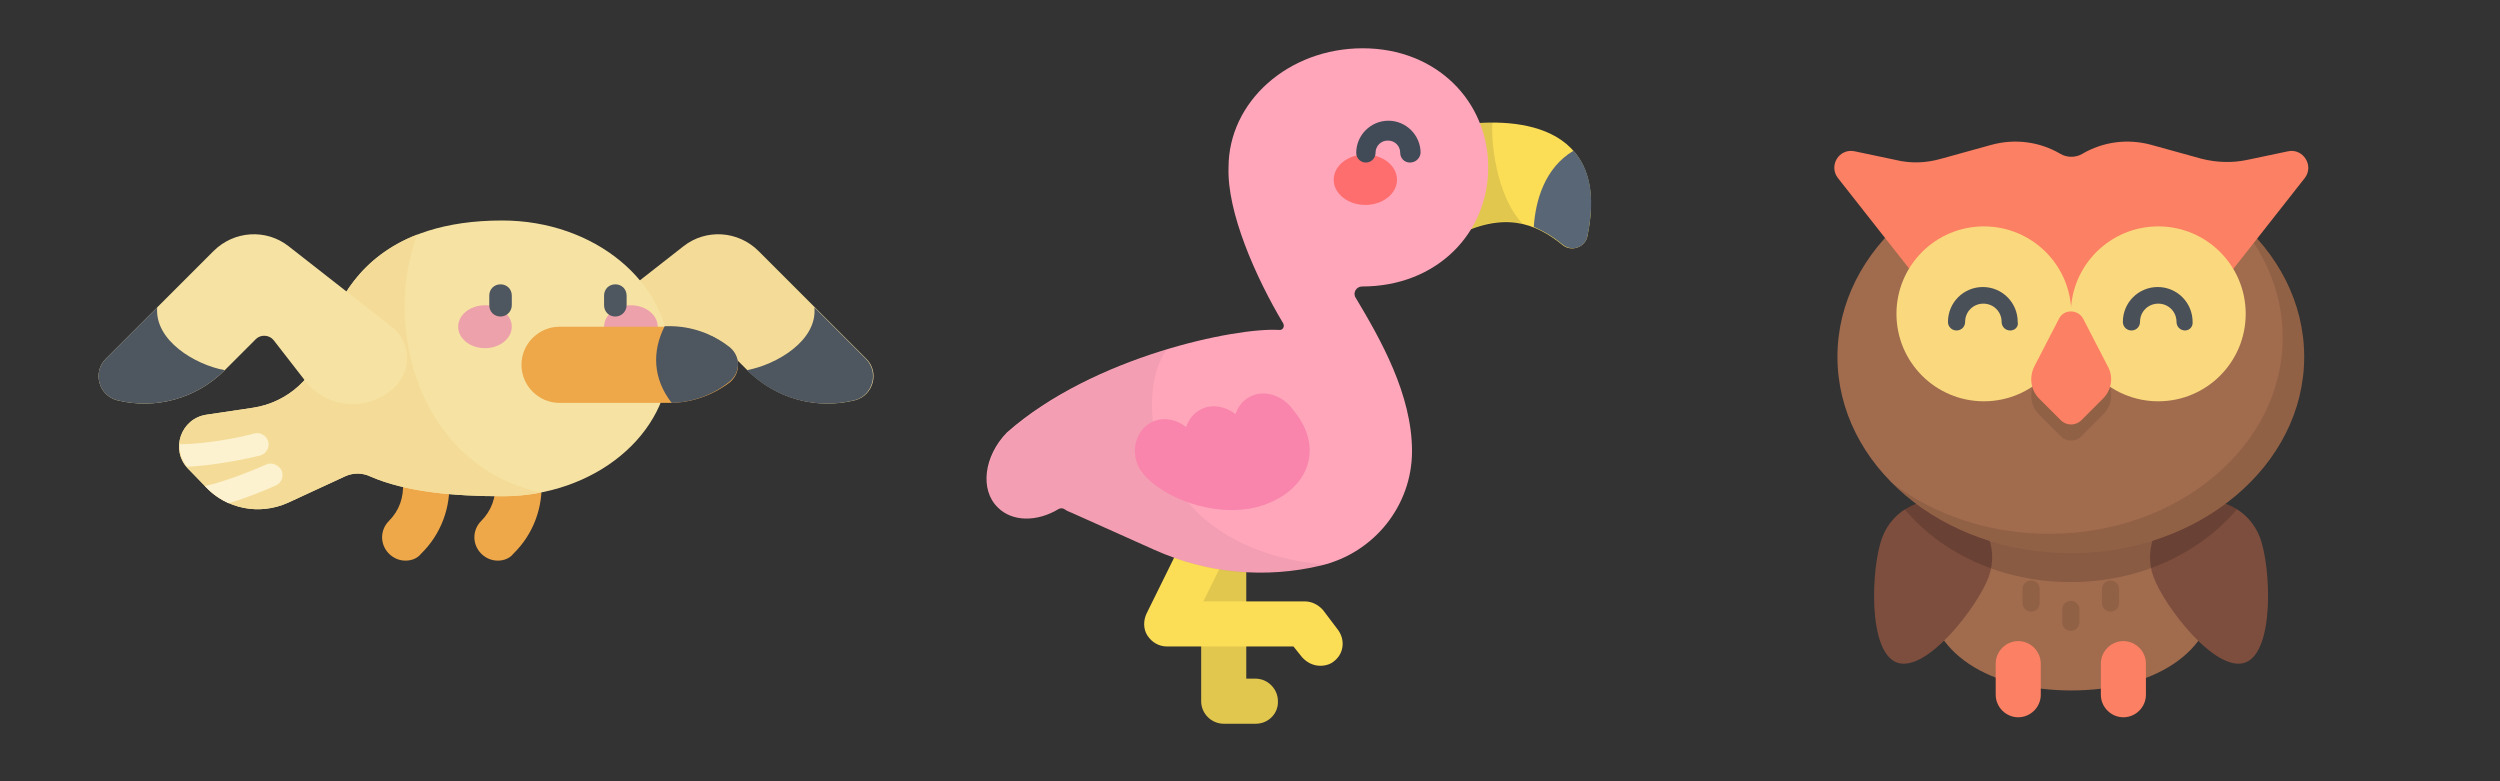 <?xml version="1.0" encoding="utf-8"?>
<!-- Generator: Adobe Illustrator 20.1.0, SVG Export Plug-In . SVG Version: 6.00 Build 0)  -->
<svg version="1.1" id="Layer_1" xmlns="http://www.w3.org/2000/svg" xmlns:xlink="http://www.w3.org/1999/xlink" x="0px" y="0px"
	 viewBox="582.2 77.3 466 145.6" style="enable-background:new 582.2 77.3 466 145.6;" xml:space="preserve">
<rect x="582.2" y="77.3" width="466" height="145.6" fill="#333333" stroke="none"/>
<style type="text/css">
	.st0{fill:#EEA849;}
	.st1{fill:#F4DC98;}
	.st2{fill:#4E5660;}
	.st3{fill:#F6E3A3;}
	.st4{fill:#FCF2D0;}
	.st5{fill:#EDA1AB;}
	.st6{fill:#FBDD56;}
	.st7{opacity:0.1;enable-background:new    ;}
	.st8{fill:#FFA6BB;}
	.st9{opacity:5.000000e-02;enable-background:new    ;}
	.st10{fill:#596675;}
	.st11{fill:#FF6E6E;}
	.st12{fill:#414B58;}
	.st13{fill:#F985AC;}
	.st14{fill:#A16B4E;}
	.st15{opacity:0.1;}
	.st16{fill:#7D4E3E;}
	.st17{opacity:0.15;enable-background:new    ;}
	.st18{fill:#FC8063;}
	.st19{fill:#FAD97E;}
	.st20{fill:#4A5058;}
</style>
<path class="st0" d="M657.8,181.8c-1.1,0-2.2-0.4-3.1-1.3c-1.7-1.7-1.7-4.4,0-6.1c1.9-1.9,2.8-4.4,2.6-7.1c-0.2-2.4,1.6-4.5,4-4.6
	c2.4-0.2,4.5,1.6,4.6,4c0.4,5.1-1.5,10.2-5.2,13.8C660,181.4,658.9,181.8,657.8,181.8z"/>
<path class="st0" d="M675,181.8c-1.1,0-2.2-0.4-3.1-1.3c-1.7-1.7-1.7-4.4,0-6.1c1.9-1.9,2.8-4.4,2.6-7.1c-0.2-2.4,1.6-4.5,4-4.6
	c2.4-0.2,4.5,1.6,4.6,4c0.4,5.1-1.5,10.2-5.2,13.8C677.2,181.4,676.1,181.8,675,181.8L675,181.8z"/>
<path class="st1" d="M690.3,138.3l19.3-15.1c4.2-3.3,10.2-2.9,14,0.9l20.1,20.1c2.5,2.5,1.3,6.8-2.1,7.7c-7.2,1.8-14.7-0.3-20-5.5
	l-5.9-5.9c-0.9-0.9-2.5-0.8-3.3,0.2l-5.9,7.6c-4.2,5.3-12,5.8-16.8,1C686.5,146.2,686.8,141,690.3,138.3L690.3,138.3z"/>
<path class="st2" d="M734,134.6l9.6,9.6c2.5,2.5,1.3,6.8-2.1,7.7c-7.2,1.8-14.7-0.3-20-5.5l-0.1-0.1
	C726.9,145.3,734.6,140.8,734,134.6L734,134.6z"/>
<path class="st3" d="M675.8,118.4c-21.5,0-30.1,11.2-33.1,22.8c-1.6,6.3-6.8,11.1-13.3,12.1l-8.7,1.3c-4.8,0.7-6.8,6.5-3.5,10
	l3.3,3.4c3.9,4.2,10.1,5.4,15.4,3l10.6-4.9c1.5-0.7,3.2-0.7,4.7,0c6.6,2.9,15.6,3.7,24.6,3.7c17.2,0,31.2-11.5,31.2-25.7
	C706.9,129.9,693,118.4,675.8,118.4L675.8,118.4z"/>
<path class="st1" d="M660,121c-10.3,4-15.2,12-17.3,20.2c-1.6,6.3-6.8,11.1-13.3,12.1l-8.7,1.3c-4.8,0.7-6.8,6.5-3.5,10l3.3,3.4
	c3.9,4.2,10.1,5.4,15.4,3l10.6-4.9c1.5-0.7,3.2-0.7,4.7,0c6.6,2.9,15.6,3.7,24.6,3.7c2.5,0,4.9-0.2,7.2-0.7
	C660.2,164,653.5,138.2,660,121L660,121z"/>
<path class="st4" d="M629.6,158.1c-3.2,0.9-9.5,2-13.9,2c-0.1,1.4,0.3,2.9,1.4,4.2c4.6-0.2,10.4-1.3,13.6-2.1
	c1.1-0.3,1.8-1.5,1.5-2.6S630.7,157.8,629.6,158.1z"/>
<path class="st4" d="M631.8,163.9c-3.2,1.4-7.8,3.2-11.4,4l0.2,0.2c1.2,1.3,2.7,2.3,4.2,3c3.4-1,6.8-2.4,8.8-3.3
	c1.1-0.5,1.5-1.7,1.1-2.8C634.1,163.9,632.8,163.4,631.8,163.9L631.8,163.9z"/>
<ellipse class="st5" cx="672.6" cy="138.2" rx="5" ry="4"/>
<ellipse class="st5" cx="699.8" cy="138.2" rx="5" ry="4"/>
<path class="st2" d="M675.5,136.3c-1.2,0-2.1-0.9-2.1-2.1v-1.8c0-1.2,0.9-2.1,2.1-2.1s2.1,0.9,2.1,2.1v1.8
	C677.6,135.3,676.7,136.3,675.5,136.3z"/>
<path class="st2" d="M696.9,136.3c-1.2,0-2.1-0.9-2.1-2.1v-1.8c0-1.2,0.9-2.1,2.1-2.1c1.2,0,2.1,0.9,2.1,2.1v1.8
	C699,135.3,698.1,136.3,696.9,136.3z"/>
<path class="st3" d="M655.3,138.3L636,123.2c-4.2-3.3-10.2-2.9-14,0.9l-20.1,20.1c-2.5,2.5-1.3,6.8,2.1,7.7c7.2,1.8,14.7-0.3,20-5.5
	l5.9-5.9c0.9-0.9,2.5-0.8,3.3,0.2l5.9,7.6c4.2,5.3,12,5.8,16.8,1C659,146.2,658.7,141,655.3,138.3L655.3,138.3z"/>
<path class="st2" d="M611.5,134.6l-9.6,9.6c-2.5,2.5-1.3,6.8,2.1,7.7c7.2,1.8,14.7-0.3,20-5.5l0.1-0.1
	C618.6,145.3,611,140.8,611.5,134.6L611.5,134.6z"/>
<path class="st0" d="M707,152.4h-20.5c-3.9,0-7.1-3.2-7.1-7.1c0-3.9,3.2-7.1,7.1-7.1H707c4.1,0,8,1.4,11.2,3.9
	c2.1,1.7,2.1,4.8,0,6.5C715,151,711.1,152.4,707,152.4z"/>
<path class="st2" d="M718.2,142c-3.2-2.5-7.1-3.9-11.2-3.9h-0.9c-2.4,4.7-2.2,9.8,1.3,14.3c3.9-0.1,7.7-1.5,10.7-3.9
	C720.3,146.8,720.3,143.7,718.2,142L718.2,142z"/>
<path class="st6" d="M816.3,212.2h-6c-2.3,0-4.2-1.9-4.2-4.2v-28c0-2.3,1.9-4.2,4.2-4.2c2.3,0,4.2,1.9,4.2,4.2v23.8h1.7
	c2.3,0,4.2,1.9,4.2,4.2C820.5,210.3,818.6,212.2,816.3,212.2z"/>
<path class="st7" d="M816.3,212.2h-6c-2.3,0-4.2-1.9-4.2-4.2v-28c0-2.3,1.9-4.2,4.2-4.2c2.3,0,4.2,1.9,4.2,4.2v23.8h1.7
	c2.3,0,4.2,1.9,4.2,4.2C820.5,210.3,818.6,212.2,816.3,212.2z"/>
<g>
	<path class="st6" d="M828.3,201.4c-1.3,0-2.5-0.6-3.4-1.6l-1.6-2h-23.6c-1.5,0-2.8-0.8-3.6-2c-0.8-1.2-0.8-2.8-0.2-4.1l11.1-22.5
		c1-2.1,3.6-3,5.7-1.9c2.1,1,3,3.6,1.9,5.7l-8.1,16.4h18.9c1.3,0,2.5,0.6,3.4,1.6l2.8,3.7c1.4,1.9,1.1,4.5-0.8,5.9
		C830.2,201.1,829.3,201.4,828.3,201.4z"/>
	<path class="st6" d="M853,100.8c11.1-1.9,29.5-0.9,25.1,20.5c-0.4,2.1-3,3-4.6,1.7c-5.2-4.2-11-6.4-20.4-1.5L853,100.8z"/>
</g>
<path class="st7" d="M860.4,100.1c-2.6,0-5.2,0.3-7.4,0.7l0.1,20.6c5.3-2.7,9.4-3.3,12.9-2.4C860.9,113.6,860.1,103,860.4,100.1z"/>
<path class="st8" d="M859.6,108.5c0-12.3-9.6-22.2-23.4-22.2c-13.8,0-25,9.9-25,22.2c-0.3,8.3,5,20.4,10.2,29.1c0,0,0,0,0,0
	c0.3,0.6-0.1,1.3-0.8,1.2c-7.9-0.5-34.6,4.9-50.7,19.1c-4.3,4.4-5.1,10.7-1.7,14c2.7,2.7,7.3,2.7,11.3,0.3c0.3-0.2,0.8-0.2,1.1,0
	c0.4,0.3,0.9,0.5,1.4,0.7l15.4,6.9c9.8,4.4,20.7,5.4,31.1,2.9l0,0c9.9-2.4,16.9-11.2,16.9-21.3l0,0c0,0,0,0,0,0
	c0-10.6-5.9-20.9-10.5-28.6c-0.6-0.9,0.1-2.1,1.2-2.1c0,0,0,0,0,0C850,130.7,859.6,120.8,859.6,108.5z"/>
<path class="st9" d="M799.7,142.5c-10,3-21.3,8.1-29.7,15.5c-4.3,4.4-5.1,10.7-1.7,14c2.7,2.7,7.3,2.7,11.3,0.3
	c0.3-0.2,0.8-0.2,1.1,0c0.4,0.3,0.9,0.5,1.4,0.7l15.4,6.9c9.8,4.4,20.7,5.4,31.1,2.9l0,0c0.3-0.1,0.5-0.1,0.8-0.2
	C794.9,179.4,793.7,150,799.7,142.5z"/>
<path class="st10" d="M875.5,105.4c-5.4,3.2-7.1,9.4-7.4,14.2c1.9,0.8,3.7,1.9,5.4,3.3c1.7,1.4,4.2,0.5,4.6-1.6
	C879.7,113.6,878.4,108.6,875.5,105.4z"/>
<ellipse class="st11" cx="836.7" cy="110.8" rx="5.9" ry="4.7"/>
<path class="st12" d="M845,107.6c-1,0-1.8-0.8-1.8-1.8c0-1.3-1-2.3-2.3-2.3c-1.3,0-2.3,1-2.3,2.3c0,1-0.8,1.8-1.8,1.8
	s-1.8-0.8-1.8-1.8c0-3.3,2.7-6,6-6c3.3,0,6,2.7,6,6C846.9,106.8,846.1,107.6,845,107.6z"/>
<path class="st13" d="M823.4,153.9c-2.2-3.2-6.1-4.2-8.8-2.3c-1,0.7-1.7,1.7-2.1,2.9c-2.2-1.7-5-2-7.1-0.5c-1,0.7-1.7,1.7-2.1,2.9
	c-2.2-1.7-5-2-7.1-0.5c-2.7,1.9-3.4,6.1-1,9.1c3.5,4.4,13,8.4,21.4,6.3C825.9,169.2,829.3,161.1,823.4,153.9z"/>
<path class="st14" d="M995.2,186.8c0,12.5-12.1,19.2-26.9,19.2c-14.9,0-26.9-6.7-26.9-19.2c0-12.5,12.1-22.6,26.9-22.6
	C983.1,164.1,995.2,174.3,995.2,186.8z"/>
<g class="st15">
	<path d="M968.2,194.9c-0.9,0-1.6-0.7-1.6-1.6v-2.4c0-0.9,0.7-1.6,1.6-1.6s1.6,0.7,1.6,1.6v2.4C969.8,194.1,969.1,194.9,968.2,194.9
		z"/>
	<path d="M960.8,191.3c-0.9,0-1.6-0.7-1.6-1.6v-2.6c0-0.9,0.7-1.6,1.6-1.6s1.6,0.7,1.6,1.6v2.6C962.4,190.6,961.7,191.3,960.8,191.3
		z"/>
	<path d="M975.6,191.3c-0.9,0-1.6-0.7-1.6-1.6v-2.6c0-0.9,0.7-1.6,1.6-1.6s1.6,0.7,1.6,1.6v2.6C977.2,190.6,976.5,191.3,975.6,191.3
		z"/>
</g>
<g>
	<path class="st16" d="M933,177.6c-2,5.5-2.7,21.2,2.8,23.2c5.5,2,15.1-10.5,17.1-16s-0.8-11.6-6.3-13.6
		C941,169.2,935,172.1,933,177.6z"/>
	<path class="st16" d="M1003.5,177.6c2,5.5,2.7,21.2-2.8,23.2c-5.5,2-15.1-10.5-17.1-16s0.8-11.6,6.3-13.6
		C995.4,169.2,1001.5,172.1,1003.5,177.6z"/>
</g>
<path class="st17" d="M989.9,171.2c-0.5,0.2-1,0.4-1.4,0.6c-4.9-4.7-12.2-7.7-20.3-7.7c-8.1,0-15.3,3-20.3,7.7
	c-0.4-0.2-0.9-0.5-1.4-0.6c-3.2-1.2-6.6-0.7-9.3,1c6.8,8.2,18.1,13.6,31,13.6c12.8,0,24.1-5.4,31-13.6
	C996.5,170.5,993.1,170.1,989.9,171.2z"/>
<ellipse class="st14" cx="968.2" cy="143.8" rx="43.5" ry="36.6"/>
<path class="st7" d="M997.3,116.5c6.5,6.4,10.4,14.7,10.4,23.7c0,20.2-19.5,36.6-43.5,36.6c-11.2,0-21.3-3.5-29.1-9.3
	c8,7.9,19.9,12.9,33.1,12.9c24,0,43.5-16.4,43.5-36.6C1011.8,132.9,1006.2,123.2,997.3,116.5z"/>
<path class="st18" d="M991.9,135.8l19.9-25.3c1.8-2.3-0.3-5.6-3.1-5l-7.6,1.6c-2.8,0.6-5.7,0.5-8.5-0.2l-9.4-2.6
	c-4.4-1.2-9-0.6-12.9,1.7l0,0c-1.2,0.7-2.8,0.7-4,0l0,0c-3.9-2.3-8.5-2.9-12.9-1.7l-9.4,2.6c-2.8,0.8-5.7,0.9-8.5,0.2l-7.6-1.6
	c-2.9-0.6-4.9,2.7-3.1,5l19.9,25.3H991.9z"/>
<circle class="st19" cx="952" cy="135.8" r="16.3"/>
<path class="st20" d="M956.9,138.9c-0.9,0-1.6-0.7-1.6-1.6c0-1.9-1.5-3.4-3.4-3.4c-1.9,0-3.4,1.5-3.4,3.4c0,0.9-0.7,1.6-1.6,1.6
	c-0.9,0-1.6-0.7-1.6-1.6c0-3.6,2.9-6.5,6.5-6.5s6.5,2.9,6.5,6.5C958.5,138.2,957.8,138.9,956.9,138.9z"/>
<circle class="st19" cx="984.5" cy="135.8" r="16.3"/>
<path class="st20" d="M989.5,138.9c-0.9,0-1.6-0.7-1.6-1.6c0-1.9-1.5-3.4-3.4-3.4c-1.9,0-3.4,1.5-3.4,3.4c0,0.9-0.7,1.6-1.6,1.6
	s-1.6-0.7-1.6-1.6c0-3.6,2.9-6.5,6.5-6.5s6.5,2.9,6.5,6.5C991,138.2,990.3,138.9,989.5,138.9z"/>
<path class="st7" d="M966,139.7l-4.6,8.9c-1,2-0.7,4.4,0.9,6l4,4c1.1,1.1,2.8,1.1,3.9,0l4-4c1.6-1.6,2-4,0.9-6l-4.6-8.9
	C969.5,137.9,966.9,137.9,966,139.7z"/>
<g>
	<path class="st18" d="M966,136.7l-4.6,8.9c-1,2-0.7,4.4,0.9,6l4,4c1.1,1.1,2.8,1.1,3.9,0l4-4c1.6-1.6,2-4,0.9-6l-4.6-8.9
		C969.5,134.9,966.9,134.9,966,136.7z"/>
	<path class="st18" d="M958.4,211c-2.3,0-4.2-1.9-4.2-4.2V201c0-2.3,1.9-4.2,4.2-4.2c2.3,0,4.2,1.9,4.2,4.2v5.8
		C962.6,209.1,960.7,211,958.4,211z"/>
	<path class="st18" d="M978,211c-2.3,0-4.2-1.9-4.2-4.2V201c0-2.3,1.9-4.2,4.2-4.2c2.3,0,4.2,1.9,4.2,4.2v5.8
		C982.2,209.1,980.3,211,978,211z"/>
</g>
</svg>
